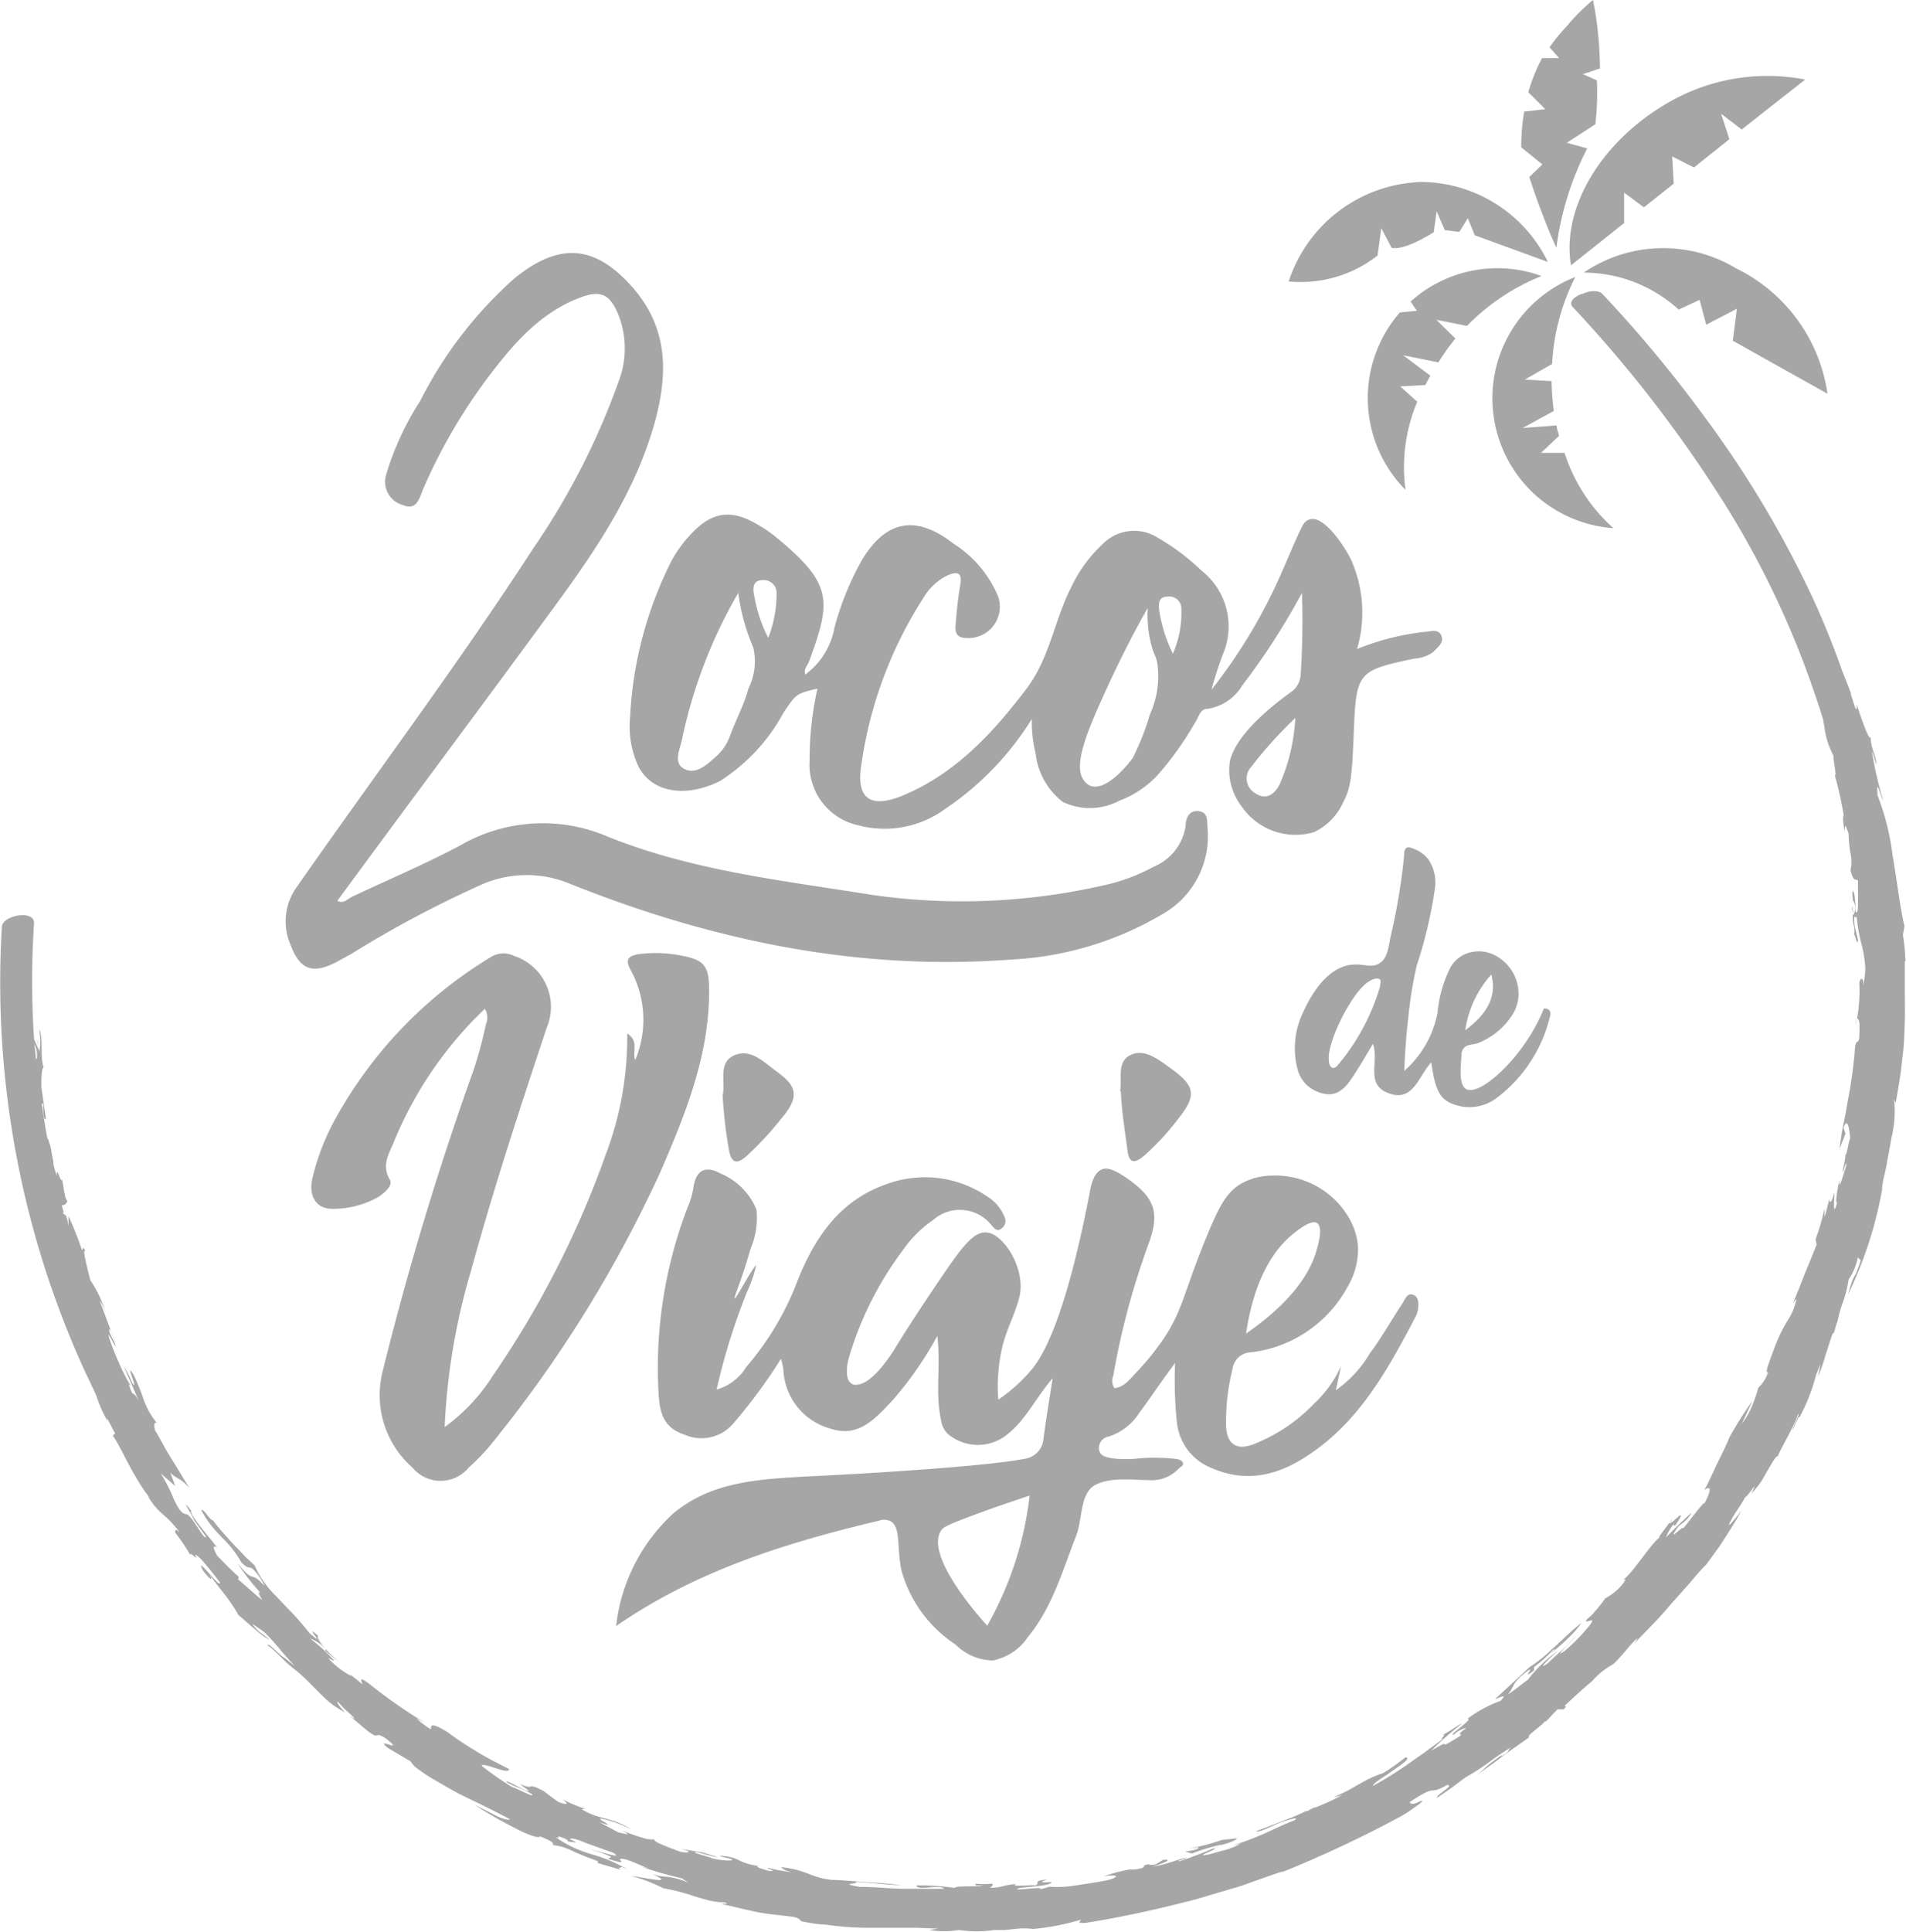 <svg xmlns="http://www.w3.org/2000/svg" viewBox="0 0 111.92 113.39"><defs><style>.cls-1{fill:#a6a6a6;}</style></defs><g id="Capa_2" data-name="Capa 2"><g id="Capa_1-2" data-name="Capa 1"><path class="cls-1" d="M3.75,71.2c-.08-.06-.15,0-.25-.61a.27.27,0,0,0,.1.06l.15.55"/><path class="cls-1" d="M110.24,46.66l0-.06a.66.66,0,0,1,0-.14l0,.2"/><path class="cls-1" d="M78.75,80.14c-.1.49-.21,1-.31,1.46a7,7,0,0,0,2-2.17c.7-.93,1.29-2,1.92-2.94.15-.24.26-.6.6-.5s.35.5.31.82a1.46,1.46,0,0,1-.16.5c-1.55,2.94-3.13,5.85-5.91,7.84-1.86,1.34-3.83,2-6.09,1a3.23,3.23,0,0,1-2-2.64A23.91,23.91,0,0,1,69,80c-.75,1-1.41,2-2.09,2.91a3.35,3.35,0,0,1-1.82,1.41.68.68,0,0,0-.55.79.6.6,0,0,0,.09.21c.3.42,1.94.31,1.94.31a10.76,10.76,0,0,1,2.45,0c.15,0,.41.09.44.23s0,.14-.26.35a2.16,2.16,0,0,1-1.5.67c-1.14,0-2.44-.21-3.37.27s-.75,2-1.14,3c-.79,2-1.39,4.18-2.82,5.92a3.23,3.23,0,0,1-2.08,1.39,3.2,3.2,0,0,1-2.19-.94,7.65,7.65,0,0,1-3.18-4.4c-.27-1.32,0-2.56-.68-2.86a.93.93,0,0,0-.64,0c-5.45,1.29-10.74,2.94-15.42,6.18a10.53,10.53,0,0,1,3.39-6.64c2.29-1.87,5-2,8.44-2.17,0,0,9.1-.44,12.14-1a1.34,1.34,0,0,0,.81-.43,1.28,1.28,0,0,0,.31-.72c.14-1.11.33-2.22.54-3.59-1,1.19-1.57,2.41-2.6,3.25a2.73,2.73,0,0,1-3.58,0,1.41,1.41,0,0,1-.38-.84c-.34-1.54,0-3.11-.21-4.89a20.9,20.9,0,0,1-2.62,3.77c-1,1.06-2,2.22-3.62,1.68A3.75,3.75,0,0,1,46,80.38a5,5,0,0,0-.14-.63,30.67,30.67,0,0,1-2.87,3.88,2.46,2.46,0,0,1-2.81.57c-1.37-.45-1.46-1.51-1.52-2.62A26.25,26.25,0,0,1,40.4,70.81a4.66,4.66,0,0,0,.32-1.12c.14-1,.71-1.3,1.57-.82A3.89,3.89,0,0,1,44.42,71a4.61,4.61,0,0,1-.35,2.3c-.48,1.74-1,2.88-.93,2.92s1.15-2,1.26-1.94a7.81,7.81,0,0,1-.54,1.56,37.6,37.6,0,0,0-1.78,5.72,3,3,0,0,0,1.75-1.34,16.9,16.9,0,0,0,2.87-4.71c1-2.65,2.47-5,5.34-6a6.49,6.49,0,0,1,5.92.71A2.51,2.51,0,0,1,59,71.47a.52.52,0,0,1-.22.65c-.23.17-.37,0-.53-.17a2.37,2.37,0,0,0-3.46-.34A6.89,6.89,0,0,0,53,73.4a19.92,19.92,0,0,0-3.14,6.24,3.48,3.48,0,0,0-.13.73c0,.36,0,.75.39.9a.48.48,0,0,0,.23,0c1-.08,2.23-2.17,2.23-2.17s.78-1.29,2.27-3.5,2.27-3.38,3.13-3.26c1,.14,2.31,2.22,1.86,3.86-.4,1.48-1.06,2.21-1.22,4.41a9.21,9.21,0,0,0,0,1.54,9.45,9.45,0,0,0,1.87-1.66c.47-.54,1.72-2.13,3.13-8.68.16-.76.29-1.39.36-1.77s.2-1.2.74-1.41c.35-.13.82.08,1.53.58,1.59,1.13,1.86,2,1.18,3.84a44.4,44.4,0,0,0-2.06,7.7.77.77,0,0,0,.07.73c.58-.07.9-.52,1.25-.89a15.32,15.32,0,0,0,1.74-2.17c1-1.56,1.11-2.57,2.23-5.36.92-2.31,1.37-3.11,2.28-3.62A3.82,3.82,0,0,1,74.72,69a5,5,0,0,1,4.41,2.35,4,4,0,0,1,.61,1.79,4.32,4.32,0,0,1-.64,2.44,7.42,7.42,0,0,1-5.62,3.79,1.13,1.13,0,0,0-1.11,1A12.51,12.51,0,0,0,72,83.78c.07,1,.62,1.35,1.58,1a10,10,0,0,0,3.58-2.39,7,7,0,0,0,1.25-1.56,7.11,7.11,0,0,0,.34-.67m-5.56-1.9c3.11-2.16,3.89-4,4.14-4.95.1-.35.36-1.3,0-1.53s-1.27.53-1.54.76c-.74.64-2.09,2.16-2.62,5.72M60.46,87.78l-2.06.7c-2.77,1-3,1.14-3.13,1.34-1,1.45,2.2,5.05,2.7,5.6a20.8,20.8,0,0,0,1.12-2.31,20,20,0,0,0,1.37-5.33"/><path class="cls-1" d="M60.59,42.2a17.49,17.49,0,0,1-5.12,5.3,6,6,0,0,1-5.07.94,3.63,3.63,0,0,1-2.86-3.77A19,19,0,0,1,48,40.42c-1.28.3-1.25.32-2,1.42a10.82,10.82,0,0,1-3.72,4c-2,1-4,.7-4.8-.87A5.61,5.61,0,0,1,37,42.09,22.76,22.76,0,0,1,39.39,33a7.23,7.23,0,0,1,1.1-1.56c1.3-1.45,2.49-1.6,4.15-.56a7.46,7.46,0,0,1,.87.6c3.43,2.8,3.3,3.78,2,7.34-.09.25-.34.45-.22.77A4.4,4.4,0,0,0,49,36.84a17,17,0,0,1,1.59-3.93c1.42-2.39,3.2-2.72,5.4-1a6.73,6.73,0,0,1,2.51,2.85,1.84,1.84,0,0,1-1.72,2.69c-.55,0-.71-.27-.67-.71.06-.81.14-1.63.28-2.43s-.29-.74-.77-.53a3.35,3.35,0,0,0-1.39,1.3,24.39,24.39,0,0,0-3.65,9.8c-.33,2,.54,2.6,2.44,1.81,3.09-1.29,5.27-3.65,7.26-6.27,1.35-1.78,1.63-4,2.6-5.91a8.34,8.34,0,0,1,1.86-2.57A2.59,2.59,0,0,1,68,31.57a13.21,13.21,0,0,1,2.55,1.92,4.16,4.16,0,0,1,1.3,4.81,19.82,19.82,0,0,0-.71,2.18,31.38,31.38,0,0,0,4.21-7.09c.36-.81.69-1.64,1.08-2.43.16-.34.33-.44.5-.48.79-.21,1.92,1.41,2.4,2.36a7.64,7.64,0,0,1,.36,5.25,15.09,15.09,0,0,1,3.94-1c.32,0,.8-.22,1,.2s-.22.72-.5,1a2.19,2.19,0,0,1-1.09.37c-3.28.68-3.4.81-3.54,4.15-.11,2.85-.18,3.43-.64,4.3a3.51,3.51,0,0,1-1.7,1.73,3.83,3.83,0,0,1-4.26-1.52,3.48,3.48,0,0,1-.68-2.65c.44-1.87,3.29-3.81,3.51-4a1.32,1.32,0,0,0,.64-1,47.83,47.83,0,0,0,.08-4.87,40.48,40.48,0,0,1-3.51,5.44,2.88,2.88,0,0,1-2,1.36c-.42,0-.5.33-.65.61a18.92,18.92,0,0,1-2.33,3.3A5.89,5.89,0,0,1,65.72,47a3.67,3.67,0,0,1-3.31.07,4.17,4.17,0,0,1-1.6-2.86,7.4,7.4,0,0,1-.22-2m6.84-6.59c-1.14,2-2,3.81-2.59,5.11C63.67,43.29,63,45.1,63.7,45.87a.76.76,0,0,0,.35.26c.81.28,1.94-.92,2.47-1.65a14.89,14.89,0,0,0,1-2.54,5.43,5.43,0,0,0,.44-3c-.08-.44-.19-.48-.35-1.07a7,7,0,0,1-.21-2.26M43.35,34.8a28.88,28.88,0,0,0-3.3,8.59c-.12.6-.55,1.41.15,1.75s1.33-.28,1.86-.75a2.9,2.9,0,0,0,.78-1.13c.36-1,.85-1.87,1.11-2.85A3.55,3.55,0,0,0,44.23,38a11.87,11.87,0,0,1-.88-3.23m32.71,7.37A24.83,24.83,0,0,0,73.48,45a1,1,0,0,0,.23,1.56c.62.42,1.13.09,1.44-.55a11,11,0,0,0,.91-3.87m-30.95-4.7a7.06,7.06,0,0,0,.49-2.6.75.75,0,0,0-.81-.79c-.58,0-.6.45-.5.93a8.67,8.67,0,0,0,.82,2.46m23.76.93a6,6,0,0,0,.5-2.61.71.71,0,0,0-.83-.74c-.54,0-.52.47-.46.87a8.6,8.6,0,0,0,.79,2.48"/><path class="cls-1" d="M19.81,52.87c.36.2.61-.11.87-.24,2.12-1,4.28-1.91,6.33-3a9.67,9.67,0,0,1,8.71-.51c5,2,10.24,2.56,15.45,3.4A37.2,37.2,0,0,0,64.64,52a11,11,0,0,0,3.09-1.12,3.08,3.08,0,0,0,1.89-2.41c0-.42.19-.92.75-.86s.51.51.53.92a5.25,5.25,0,0,1-2.53,5.06,19.3,19.3,0,0,1-9,2.73c-9,.68-17.59-1.12-25.91-4.45a6.6,6.6,0,0,0-5.07,0A64.45,64.45,0,0,0,20.61,56l-.84.46c-1.44.75-2.18.46-2.74-1.08A3.45,3.45,0,0,1,17.47,52c4.62-6.62,9.47-13.07,13.86-19.84a42.55,42.55,0,0,0,5.05-9.92,5.39,5.39,0,0,0-.11-3.87c-.47-1.08-1-1.33-2.08-.95-2.4.86-4,2.71-5.46,4.63a32.3,32.3,0,0,0-3.86,6.6c-.23.5-.35,1.35-1.2,1a1.42,1.42,0,0,1-1-1.77,16.72,16.72,0,0,1,2-4.34,24.16,24.16,0,0,1,5.56-7.22c2.55-2.05,4.6-2,6.81.43s2.21,5.16,1.39,8.1c-1.11,3.94-3.33,7.27-5.7,10.52C28.45,41.22,24.12,47,19.81,52.87"/><path class="cls-1" d="M28.47,59.21a22.68,22.68,0,0,0-5.39,7.93c-.27.63-.67,1.29-.19,2.1.2.34-.28.74-.65,1a5.36,5.36,0,0,1-2.76.71c-.92,0-1.4-.78-1.12-1.86a13.8,13.8,0,0,1,1.25-3.27,25.44,25.44,0,0,1,9.17-9.62,1.39,1.39,0,0,1,1.39-.1,3.15,3.15,0,0,1,1.93,4.23c-1.58,4.75-3.14,9.5-4.46,14.32a38,38,0,0,0-1.53,9.11,10.92,10.92,0,0,0,2.82-3,55.71,55.71,0,0,0,6.64-13,19.31,19.31,0,0,0,1.26-7.1c.72.45.28,1.1.47,1.56A6.1,6.1,0,0,0,37.07,57c-.35-.6-.28-.89.45-1a7.78,7.78,0,0,1,2.55.1c1.33.25,1.57.65,1.57,2.07,0,3.79-1.39,7.22-2.86,10.61a74.25,74.25,0,0,1-9.86,15.89,12.13,12.13,0,0,1-1.4,1.47,2.14,2.14,0,0,1-3.3,0,5.66,5.66,0,0,1-1.76-5.61A181.41,181.41,0,0,1,27.81,62.8a24.45,24.45,0,0,0,.72-2.67,1,1,0,0,0-.06-.92"/><path class="cls-1" d="M84.05,62.35c-.77.81-1.07,2.43-2.6,1.78-1.27-.53-.46-1.85-.83-2.86-.42.69-.8,1.36-1.23,2s-.9,1.09-1.67.92a2.11,2.11,0,0,1-1-.52,2,2,0,0,1-.5-.81,4.85,4.85,0,0,1,.3-3.45c.22-.47,1.16-2.56,2.79-2.78.74-.1,1.23.24,1.74-.12.28-.2.43-.49.59-1.47a36.07,36.07,0,0,0,.81-4.83c0-.61.28-.52.66-.35a1.91,1.91,0,0,1,.77.59,2.42,2.42,0,0,1,.38,1.68,26,26,0,0,1-1.07,4.54,23.9,23.9,0,0,0-.49,3c-.15,1.26-.21,2.34-.24,3.18a6,6,0,0,0,1.95-3.4,7.5,7.5,0,0,1,.7-2.55,1.84,1.84,0,0,1,1-.93,2.06,2.06,0,0,1,1.45,0,2.56,2.56,0,0,1,1.61,2.36,2.43,2.43,0,0,1-.23,1,4.18,4.18,0,0,1-2.12,1.88c-.33.16-.89,0-1,.62,0,.5-.23,1.81.27,2.09.76.42,2.86-1.49,4-3.55a9.92,9.92,0,0,0,.57-1.18c.43,0,.41.32.35.49a8.45,8.45,0,0,1-3.16,4.79,2.67,2.67,0,0,1-2,.48c-1.22-.25-1.55-.71-1.81-2.65m-3-4.41c0-.18.12-.39-.11-.45a.75.75,0,0,0-.48.13c-1,.5-2.56,3.61-2.42,4.68,0,.31.22.64.53.26a12.7,12.7,0,0,0,2.48-4.62m5,2.58c1.35-1,1.86-2.05,1.53-3.27a6.2,6.2,0,0,0-1.53,3.27"/><path class="cls-1" d="M42.45,64.22c.14-.77-.28-1.85.65-2.27s1.68.32,2.37.84c1.11.81,1.68,1.37.43,2.84a19.34,19.34,0,0,1-2.09,2.25c-.45.38-.84.5-1-.35a27.23,27.23,0,0,1-.38-3.31"/><path class="cls-1" d="M65.77,64.05c.13-.73-.21-1.71.6-2.12s1.63.24,2.3.72c1.53,1.09,1.62,1.62.53,3a15.37,15.37,0,0,1-2,2.17c-.46.39-.91.61-1-.35-.15-1.13-.34-2.24-.38-3.4"/><path class="cls-1" d="M108.83,53.62a3.49,3.49,0,0,0-.09-.45,1.28,1.28,0,0,0,.09.45"/><path class="cls-1" d="M104.38,85.48s0,0,0,0,0,.07,0,0"/><path class="cls-1" d="M107.76,45.47a.12.12,0,0,0-.05,0l.05,0"/><path class="cls-1" d="M98.16,89.19a.7.7,0,0,0-.09.19c.07-.11.11-.19.09-.19"/><path class="cls-1" d="M35,106.33l-.27-.12.27.12"/><path class="cls-1" d="M111.89,56.4a13.68,13.68,0,0,0-.15-1.53l.09-.52c-.25-1-.43-2.61-.7-4.16a14.57,14.57,0,0,0-.89-3.53l0-.06a.66.66,0,0,1,0-.14c-.07-.82.24.44.34.53a23.1,23.1,0,0,1-.66-2.86c.07,0,.32,1.1.25.59s-.31-.79-.33-1.47c-.06.31-.52-1-.82-1.91a.71.71,0,0,1,0,.26c-.06.17-.22-.55-.37-.92a.4.4,0,0,1,.08.13q-.27-.73-.57-1.47c-.51-1.45-1.09-2.89-1.74-4.29a61.63,61.63,0,0,0-6.49-10.8,75.44,75.44,0,0,0-5.84-7c-.22-.23-.74-.2-1.17,0l-.05,0c-.45.18-.78.49-.52.77a75.71,75.71,0,0,1,8.71,11.22,53,53,0,0,1,5.52,11.54q.25.72.48,1.47c0,.13.05.27.07.4a4.73,4.73,0,0,0,.53,1.7v0c0,.43.21,1.23.08,1.15a22.16,22.16,0,0,1,.53,2.39c-.07-.06-.06.48.06.89,0-.57.07-.23.22.14a7.13,7.13,0,0,0,.11,1.16,2.28,2.28,0,0,1,0,1c.2.75.29.46.44.61,0,.26,0,.78,0,1.2s0,.76-.14.63c0-.42-.06-1.38-.19-1.18,0,.81.11.34.18,1,0,0-.09.46-.16.34,0,.2,0,.43.07.68s0,.54,0,.81c0-.87.18.56.24,0l-.2-.83c-.09-1,.1-.22.12-.61a9.34,9.34,0,0,0,.26,1.59,7.28,7.28,0,0,1,.25,1.52c0,.31-.09.86-.11,1,0-.55-.2-.45-.24-.13a9.49,9.49,0,0,1-.21,2.46c.07-.67.19-.31.22-.07,0,1.63-.12.64-.26,1.33a26.34,26.34,0,0,1-.43,3.19l-.12.7-.14.69c-.09.46-.16.92-.22,1.42l.35-.9-.12-.34c.26-.7.36.2.39.64-.08.09-.26,1.32-.27.81,0,.41-.12.8-.18,1.19.11-.15.26-.92.21-.36-.14.38-.45,1.58-.38.79-.15.62-.27,1.43-.14,1.31-.27,1-.17-.15-.16-.61-.19.78-.3.64-.3.4-.08.36-.18.72-.28,1.08,0-.25,0-.26,0-.51a14,14,0,0,1-.53,1.81l.06.31c-.39,1-.56,1.37-.72,1.78l-.26.66c-.1.26-.23.58-.41,1l.21-.26a3.49,3.49,0,0,1-.48,1.21,9.2,9.2,0,0,0-.75,1.5c-.19.51-.35.93-.44,1.21s-.11.43,0,.4a2.14,2.14,0,0,1-.57.9,10,10,0,0,1-.34,1,5,5,0,0,1-.62,1.11c.21-.49.4-.86.6-1.32a21.8,21.8,0,0,0-1.33,2.11c-.1.27-.36.81-.65,1.4s-.58,1.26-.83,1.71c.38-.3.45-.05,0,.79,0-.09-.2.15-.46.47s-.56.73-.79,1c.11-.31-1.08,1-.28-.12.14-.13.27-.21.39-.32a1.54,1.54,0,0,0,.38-.48c-.14.1-.35.32-.62.57s-.57.56-.88.87a3,3,0,0,1,.51-.84c-.12.22,0,.13.05.12.46-.67.34-.65.14-.47s-.52.46-.5.33c-.23.34-.78,1-.52.81-.68.55-1.5,2-2.24,2.59,0,0,.4-.3,0,.22a3.25,3.25,0,0,1-1,.81,6.9,6.9,0,0,1-.59.75,2.36,2.36,0,0,1-.45.45c-.4.47.67-.28.11.4a10.6,10.6,0,0,1-1.49,1.52c-.36.23-.22.07,0-.17s.62-.62.73-.76c-.29.28-.56.58-.85.85l-.88.81c-.6.4.13-.33.67-.78a7.78,7.78,0,0,0-1.79,1.71c-.49.35-.72.57-1.2.88.39-.41.21-.59.88-1.16,1.11-.91-.28.49.68-.27v-.19a8.67,8.67,0,0,0,1.11-1c.26-.18,0,.08-.16.24l.55-.48c.18-.15.34-.31.49-.45a6.07,6.07,0,0,0,.8-.91c-.27.21-.56.46-.85.73l-.44.41c-.14.14-.29.27-.43.39a8.3,8.3,0,0,1-1.35,1.08c-.66.63-1.34,1.24-2,1.86,0,.06.86-.45.31.11a7.49,7.49,0,0,0-1.94,1.05c.22,0-.11.25-.42.51s-.62.49-.36.41a1.37,1.37,0,0,1,.73-.38c-.85.58,0,.22-.49.54-1.61,1,0-.14-1.6.8a21.46,21.46,0,0,1,1.82-1.6c-.11,0-.77.51-1.19.69.43-.16-.3.4.12.18l-.93.68c-.32.25-.67.47-1,.71a21.16,21.16,0,0,1-2.23,1.4c0-.1.21-.24.45-.41l.39-.26.41-.29c.54-.37,1-.7.65-.71a12.53,12.53,0,0,1-1.3.92,6.45,6.45,0,0,0-1.29.58l-.81.46-.84.4.52-.14a13.69,13.69,0,0,1-1.67.76l.11-.09-.45.26c-.08,0-.1,0-.1,0a12.62,12.62,0,0,1-1.27.54c-.54.21-1.13.45-1.65.63,0,.07.28,0,.6-.14s.67-.31.92-.4,1.12-.35.7-.08c-.65.25-1.17.51-1.73.76s-1.14.47-1.88.72l.48-.12a4.69,4.69,0,0,1-.8.34c-.31.09-.66.17-1,.28-1.32.28.91-.45.1-.31a5.61,5.61,0,0,1,.88-.32c.3-.1.55-.2.59-.3l-.86.09a14.59,14.59,0,0,1-1.91.51l.53-.07c-.06.17-.56.2-.8.25l.4.11a11,11,0,0,1,1.79-.53,25.63,25.63,0,0,1-2.56,1c-.09-.07.31-.1.45-.22-.56.1-1.1.38-2,.53.51-.17,1.32-.45.63-.41l-.44.27c-.42.07-.26,0-.44,0-.59.1.18.14-.77.3-.14,0-.46,0-.33,0a9.24,9.24,0,0,0-1.51.4c.91-.16,1,.08,0,.27-.67.12-1.23.2-1.75.28a6.41,6.41,0,0,1-1.44.06c-.2.07-.4.11-.59.16.37-.18-.86,0-1.29,0-.16-.17,2-.14,2-.44-.88.07-.51-.06-.23-.15-1,.1-.33.22-.74.36,0-.07-1.64.11-1.08-.09a4.61,4.61,0,0,0-.85.14,2.36,2.36,0,0,1-.7.08c.09-.07.19-.16.13-.24a5.44,5.44,0,0,1-1,0c.14,0-.28.15.43.09-.17.13-1.63,0-1.63.16a14.59,14.59,0,0,0-2.26-.15c.06.36,1.38-.1,1.62.2-.49,0-1.33,0-2.24,0s-1.89-.12-2.7-.11c-1.36-.24,0-.14-.25-.3,1.27.07,1.58.17,2.68.2-.6-.08-1.39-.14-2.15-.19s-1.46-.12-1.91-.12c-1.31-.14-1.39-.57-3-.75.18.15.14.17.62.3a11.74,11.74,0,0,1-1.35-.25c-.29,0,.68.23,0,.17-.24-.08-.76-.21-.64-.27l.11,0c-1.51-.25-1-.51-2.33-.62.09.09.38.1.68.2.11.07,0,.09-.29.08a5.06,5.06,0,0,1-.9-.14c.12,0-.51-.16-.92-.3-.23-.21,1,.26,1.27.23l-1.12-.34.23.08-1.26-.22c.86.2.36.27,0,.18-.84-.31-1.68-.62-1.52-.73a1.66,1.66,0,0,1-.75-.11c-.38-.1-.82-.28-1.19-.41.78.36.06.16-.19.11l-1.14-.61c1.28.46-.22-.22.12-.2a6.53,6.53,0,0,1,1.8.65c-1.18-.77-1.88-.55-2.92-1.19,0,0,.09-.07.29,0a8.91,8.91,0,0,1-1.43-.59c.18.13.54.44-.23.16-.3-.2-.58-.42-.87-.64-1.09-.59-.47,0-1.42-.43l.55.41c-.08.05-.39-.11-.69-.27s-.59-.32-.65-.26c.55.34.94.37,1.52.73.16.25-.81-.32-1.19-.43a19.07,19.07,0,0,1-1.77-1.24c.1-.24,1.64.58,1.61.19l-1-.51c-.34-.19-.69-.37-1-.58a16.62,16.62,0,0,1-1.59-1.06c-1-.62-1-.41-1-.18a5.12,5.12,0,0,1-.86-.65l.51.26a29.65,29.65,0,0,1-3.22-2.24c-.7-.54-.52-.2-.43,0l-.76-.61.1.12a4.84,4.84,0,0,1-1.37-1.06c.05,0,.35.2.35.14a10.16,10.16,0,0,0-1.4-1.28s.44.11.9.61c0,.06,0,0,0,.12l.44.36.47.34a5.84,5.84,0,0,1-1.12-1.07c-.22-.29-.3-.48-.23-.53-1-.85.66.87-.52-.17-.33-.41-.65-.8-1-1.16s-.65-.69-.95-1a5.65,5.65,0,0,1-1.26-1.8l-.56-.52c-.18-.2-.37-.4-.58-.61-.4-.44-.86-.92-1.31-1.52-.11.08-.62-.79-.67-.57a6.23,6.23,0,0,0,.57.87c.21.27.44.5.66.74a6.19,6.19,0,0,1,1.11,1.43c.46.45.41.21.66.38a3.07,3.07,0,0,1,.7,1c-.93-1-.49,0-1.59-1.33a13.32,13.32,0,0,0,1.35,1.73c-.16-.09-.1.1.12.44-.36-.26-1.07-.93-1.48-1.26.16.1,0-.17.11-.09-.45-.39-.86-.83-1.28-1.25-.27-.49-.28-.66,0-.48-.6-.78-1.69-2-1.53-2.16-.76-1,.14.39.15.52l-.07-.08c.27.35.52.72.8,1.08-.12.27-.84-1.28-1.16-1.32s-.49-.37-.74-.88a9.78,9.78,0,0,0-.77-1.52l.85.74L10,86.44c.4.39.57.28,1.12.9-.34-.55-.74-1.22-1.12-1.83s-.67-1.22-.9-1.56c-.07-.33-.05-.5.11-.43a4.54,4.54,0,0,1-.79-1.42,14.32,14.32,0,0,0-.56-1.38c-.31-.5-.22-.21-.11.1s.24.68,0,.33a6.56,6.56,0,0,0-.5-1c.09.19.2.49.35.81s.39.91.57,1.31c-.17-.34-.28-.44-.37-.48s-.16-.35-.25-.53l.13.09a10.72,10.72,0,0,1-.73-1.44,14.7,14.7,0,0,1-.55-1.41c-.13-.45.24.32.39.53,0-.24-.45-.82-.37-1,.07,0,.12.17.18.33a4,4,0,0,0,.21.47c-.19-.41-.34-.84-.5-1.26l-.47-1.27a3.1,3.1,0,0,1,.46,1,7.68,7.68,0,0,0-1-2.17c-.23-.9-.48-1.94-.28-1.67-.17-.4-.14-.11-.21-.08a17.53,17.53,0,0,0-.79-2l0,.59c-.08-.53-.15-.64-.21-.68s-.15,0-.25-.61a.27.27,0,0,0,.1.06c.12,0,.22-.07.3-.24-.17-.14-.21-.83-.32-1.28-.06.31-.34-.95-.3-.19a6.88,6.88,0,0,1-.2-.68c0-.21-.06-.4-.09-.58a4.17,4.17,0,0,0-.26-1,.16.16,0,0,1,0,.1c-.13-.7-.24-1.4-.34-2.11,0,0,.06,0,.09.05,0,.35,0,.94.16.88l-.27-1.88c0-.48,0-1.08.13-1.17-.22-.59,0-1.79-.26-2.24a3.74,3.74,0,0,1,0,1.4l0-.29v.15L2,61a51.89,51.89,0,0,1,0-6.83c0-.79-1.85-.44-1.89.22a54.84,54.84,0,0,0,4.83,26c.24.52.48,1,.73,1.56h0a7.51,7.51,0,0,0,.64,1.45c0-.07-.06-.22,0-.12l.45.86-.14.12c.52.72,1.15,2.36,2.17,3.65l-.11-.1a4.18,4.18,0,0,0,.88,1.07,6.36,6.36,0,0,1,1,1.07c-.31-.29-.26-.09-.28,0a10.78,10.78,0,0,1,1,1.51c-.42-.71.5.32.18-.18.11-.14,1,1,1.45,1.59.1.5-1.52-1.73-1-.7.45.6.66.66.37.22l.46.62.52.66A10,10,0,0,1,14,94.79c.43.37.72.63,1,.86a4.11,4.11,0,0,0,.81.59c-.42-.42-.57-.33-1-.94l.69.48a12.53,12.53,0,0,1,1,1.1c.29.34.56.64.82.91l-.62-.49h0c-.28-.14-.93-.91-1-.74.6.41.9.9,1.65,1.46h0a10.93,10.93,0,0,1,.85.78l.71.71a5,5,0,0,0,1.37,1c-.23-.19-.6-.68-.42-.61a6.28,6.28,0,0,0,.58.59c.22.2.4.36.36.39l-.29-.19c.72.6,1.15,1,1.43,1.14s.12-.17.69.19c1.29,1-.71-.16.14.57l1.32.78.22.28a9.32,9.32,0,0,0,1.35.9c.45.27.89.52,1.34.76l1.42.69c.48.23,1,.51,1.51.77,0,.09-.44,0-.9-.25s-1-.49-1.24-.64a23.5,23.5,0,0,0,2.46,1.42c.82.45,1.52.63,1.43.47,1.07.43.7.44.82.53a3.28,3.28,0,0,1,1.13.35c.24.1.49.22.75.32l.72.27v.11l1.4.41c-.34-.15,0-.12,0-.19l.34.15a9,9,0,0,0-2.12-.89,7.19,7.19,0,0,1-2.1-1c.43.15-.09-.15.33,0s.39.2.41.26c.24,0,.81.17.1-.14.06-.1.44,0,.93.22l1.6.57c.74.44-.9-.12-1.35-.18a6.72,6.72,0,0,1,1.26.43l-.2.11c1.4.45.43,0,.8,0s1.23.46,1.62.58l-.43-.1a23.25,23.25,0,0,0,2.33.66l.42.27a4.29,4.29,0,0,0-.76-.26,4.78,4.78,0,0,0-.56-.1,2.89,2.89,0,0,1-.81-.15c1.5.68-.63.16-1.24.11a9.29,9.29,0,0,1,1.88.72,11.48,11.48,0,0,1,1.79.46c.29.09.59.18.88.25a3.39,3.39,0,0,0,.89.11c.61.18-.57,0,.08.15s1.21.29,1.84.42,1.28.18,1.93.26.53.18.71.29a9.81,9.81,0,0,0,1.11.18c.35,0,.68.08,1,.1a15.84,15.84,0,0,0,1.79.1l1.83,0c.33,0,.69,0,1.07,0l1.22.05-.52.08a5.26,5.26,0,0,0,1.74,0,7.08,7.08,0,0,0,2.08,0l.61,0,.6-.06a4,4,0,0,1,1.06,0,13.94,13.94,0,0,0,2.82-.55c0,.07-.35.24.29.19,2-.32,3.84-.72,5.74-1.2l.71-.18.71-.21,1.45-.43c.49-.13,1-.33,1.48-.5l1.52-.53a2.38,2.38,0,0,1-.33.17,69.53,69.53,0,0,0,7.28-3.41l.39-.24.45-.32c.28-.19.45-.35.25-.3-.49.26-.63.16-.64.06,1.74-1.15,1-.32,2.19-1,.5,0-.68.58-.58.75l.84-.58.81-.61a14.59,14.59,0,0,0,1.43-.92,15.32,15.32,0,0,1,1.32-.89c-.37.24,0,.23-.67.59.09-.08,0,0,.1-.12-1.27.88-.81.68-1.64,1.29.48-.34,1-.7,1.51-1.09s1.23-.88,1.72-1.23c-.3,0,.71-.65.91-.93l.07,0s.5-.54.67-.7c.12,0,.23,0,.35,0,.38-.36-.17,0,.2-.34s.88-.82,1.48-1.32a4.61,4.61,0,0,1,1.25-1c.64-.63.75-.88,1.4-1.53,0,.09-.16.26-.16.3.68-.7,1.46-1.47,2.15-2.3l1.06-1.19c.33-.39.65-.78,1-1.12l.65-.89c.21-.28.38-.57.55-.83.34-.54.64-1,.86-1.45-.23.34-1,1.28-.62.61.17-.38.57-.86.86-1.42,0,.18.94-1.28.33-.18a4.4,4.4,0,0,0,.87-1.19c.33-.54.6-1.07.7-1,.08-.29,1-1.82,1.19-2.48.16-.09-.38.89-.32.92l.35-.74.06,0a11.11,11.11,0,0,0,1-2.6v.05l.23-.59-.14.75a9.72,9.72,0,0,0,.42-1.2l.19-.59c.07-.21.14-.44.23-.7l.09-.08.19-.65c0,.11,0,.16,0,.1a7.06,7.06,0,0,1,.36-1.3,7.12,7.12,0,0,0,.31-1.27,3.44,3.44,0,0,0,.54-1.3l.17.17c-.44,1.41-.32.47-.74,2a23.61,23.61,0,0,0,2-6.17c0-.43.17-.92.26-1.44s.19-1,.28-1.55a6.56,6.56,0,0,0,.16-2.28l.1.2.24-1.44c.08-.48.12-1,.18-1.45s.09-1.24.11-1.86,0-1.23,0-1.82c0-.29,0-.58,0-.87s0-.57,0-.84M2.1,62.16c0-.29-.05-.59-.08-.88a1.35,1.35,0,0,1,.15.69c0,.12,0,.18-.07.19"/><path class="cls-1" d="M77,106.18c-.06,0-.17.11-.16.13l.16-.13"/><path class="cls-1" d="M58.33,110.47a.09.09,0,0,1,0,0s0,0,0,0"/><path class="cls-1" d="M2.17,61l.06.34c0-.12,0-.18-.06-.34"/><path class="cls-1" d="M94.74,31A7.64,7.64,0,0,1,92.5,16.26a12.69,12.69,0,0,0-1.36,5.1l-1.6.92,1.57.09a14.26,14.26,0,0,0,.13,1.75l-1.83,1,2-.15c0,.21.09.41.14.61l-1.06,1h1.38A10,10,0,0,0,94.74,31"/><path class="cls-1" d="M86.14,19.13l-1.8-.36,1.12,1.1a13.44,13.44,0,0,0-1,1.4l-2.07-.42,1.6,1.2c-.1.18-.2.36-.29.55l-1.48.08,1,.9a9.92,9.92,0,0,0-.69,5.17,7.65,7.65,0,0,1-.33-10.41h0l1-.1-.37-.54a7.61,7.61,0,0,1,7.69-1.5,12.7,12.7,0,0,0-4.39,2.94"/><path class="cls-1" d="M90.88,15.37,86.6,13.81l-.41-1-.5.8-.85-.1-.48-1.11-.17,1.23s-1.71,1.11-2.48.91l-.6-1.15L80.89,15a7.34,7.34,0,0,1-5.22,1.52,8.47,8.47,0,0,1,7.86-5.84,8.35,8.35,0,0,1,7.35,4.67"/><path class="cls-1" d="M93.7,7.28,92,8.38l1.2.33a17.74,17.74,0,0,0-1.81,5.83q-.42-.91-.81-1.95c-.3-.76-.55-1.5-.78-2.2l.77-.74-1.24-1v-.1a11.67,11.67,0,0,1,.17-2l1.24-.14-1-1h0a10.46,10.46,0,0,1,.81-2l1,0-.56-.63a9.79,9.79,0,0,1,1-1.23A11.43,11.43,0,0,1,93.54,0a19.35,19.35,0,0,1,.31,2.11c.07.68.09,1.32.1,1.91l-1,.33.82.37a15.85,15.85,0,0,1-.09,2.56"/><path class="cls-1" d="M102.27,7.6l-1.21-.93.49,1.5L99.47,9.83l-1.28-.65.09,1.6-1.75,1.39-1.16-.86v1.78l-3.12,2.48C91.68,12.23,94,8.28,98,6A11.62,11.62,0,0,1,106,4.67L102.27,7.6"/><path class="cls-1" d="M93,16a8.29,8.29,0,0,1,8.94-.25,9.73,9.73,0,0,1,5.37,7.36L101.75,20l.24-1.88-1.8.94L99.8,17.6l-1.23.57A8.3,8.3,0,0,0,93,16"/></g></g></svg>